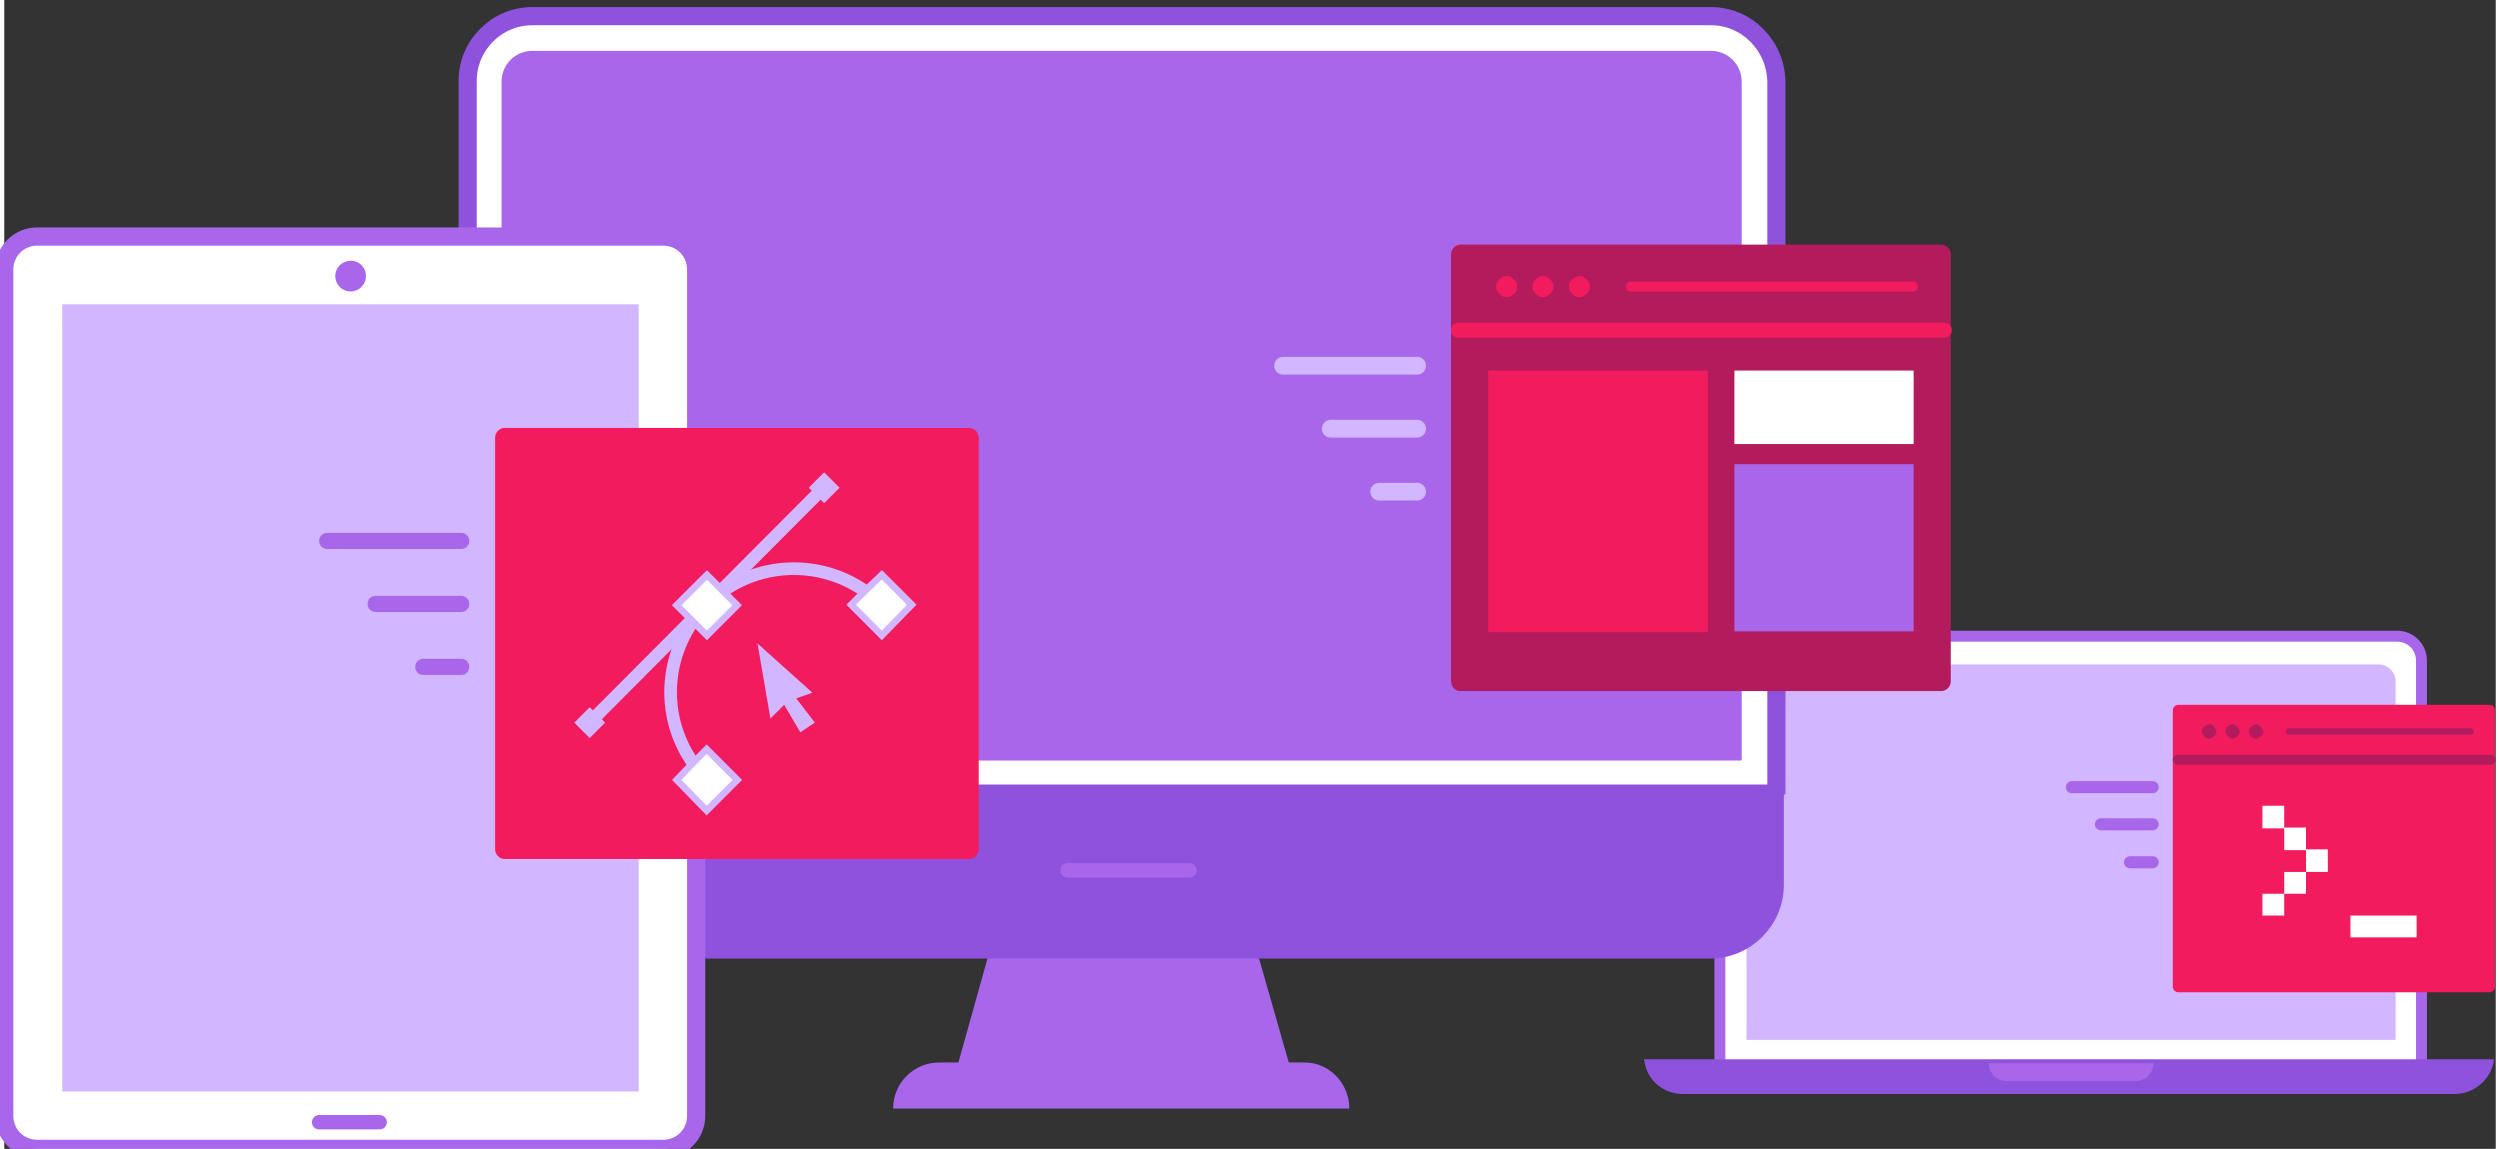 <svg enable-background="new 0 0 308.6 142.3" height="142" viewBox="0 0 308.6 142.3" width="309" xmlns="http://www.w3.org/2000/svg"><rect x="0" y="0" width="308.6" height="142.3" fill="#333333" stroke="none"/><path d="m214.3 133.8h83.4c1 0 1.7-.8 1.7-1.7v-50.3c0-1.6-1.3-3-3-3h-80.9c-1.6 0-3 1.3-3 3v50.2c.1 1 .9 1.8 1.8 1.8z" style="fill:#fff;stroke:#a867eb;stroke-width:1.351;stroke-linecap:round;stroke-linejoin:bevel;stroke-miterlimit:10"/><path d="m215.8 128.8v-44.4c0-1.2 1-2.1 2.1-2.1h76.2c1.2 0 2.1 1 2.1 2.1v44.4z" fill="#d2b6ff"/><path d="m303.5 135.5h-95.6c-2.3 0-4.3-1.6-4.7-3.8l-.1-.5h105.3l-.1.5c-.5 2.2-2.5 3.8-4.8 3.8z" fill="#8f52dd"/><path d="m266.2 131.7c0 1.2-1 2.2-2.2 2.2h-16c-1.2 0-2.2-1-2.2-2.2" fill="#a867eb"/><path d="m269.3 122.9h38.5c.4 0 .7-.3.7-.7v-34.2c0-.4-.3-.7-.7-.7h-38.5c-.4 0-.7.3-.7.7v34.2c0 .4.3.7.7.7z" fill="#f11b5d"/><path d="m269.2 94.1h38.8" style="fill:#d8d8d8;stroke:#b31b5d;stroke-width:1.201;stroke-linecap:round;stroke-linejoin:bevel;stroke-miterlimit:10"/><path d="m272.2 90.6c0-.1 0-.2.1-.3 0-.1.1-.2.2-.3s.2-.1.3-.2c.1 0 .2-.1.3-.1s.2 0 .3.1c.1 0 .2.1.3.2s.1.2.2.3c0 .1.1.2.1.3s0 .2-.1.3c0 .1-.1.2-.2.3s-.2.1-.3.2c-.1 0-.2.1-.3.1s-.2 0-.3-.1c-.1 0-.2-.1-.3-.2s-.1-.2-.2-.3-.1-.2-.1-.3z" fill="#b31b5d"/><path d="m275.1 90.6c0-.1 0-.2.1-.3 0-.1.1-.2.2-.3s.2-.1.3-.2c.1 0 .2-.1.3-.1s.2 0 .3.1c.1 0 .2.1.3.2s.1.2.2.3c0 .1.1.2.1.3s0 .2-.1.3c0 .1-.1.2-.2.3s-.2.1-.3.2c-.1 0-.2.1-.3.1s-.2 0-.3-.1c-.1 0-.2-.1-.3-.2s-.1-.2-.2-.3-.1-.2-.1-.3z" fill="#b31b5d"/><path d="m278 90.6c0-.1 0-.2.1-.3 0-.1.1-.2.2-.3s.2-.1.3-.2c.1 0 .2-.1.3-.1s.2 0 .3.1c.1 0 .2.1.3.2s.1.2.2.3c0 .1.1.2.1.3s0 .2-.1.3c0 .1-.1.2-.2.3s-.2.1-.3.2c-.1 0-.2.1-.3.1s-.2 0-.3-.1c-.1 0-.2-.1-.3-.2s-.1-.2-.2-.3c0-.1-.1-.2-.1-.3z" fill="#b31b5d"/><path d="m283 90.6h22.5" style="fill:none;stroke:#b31b5d;stroke-width:.801;stroke-linecap:round;stroke-linejoin:bevel;stroke-miterlimit:10"/><path d="m285.1 110.7h-2.7v2.7h-2.7v-2.7h2.7v-2.7h2.7v-2.7h-2.7v-2.7h-2.7v-2.8h2.7v2.7h2.7v2.7h2.7v2.8h-2.7z" fill="#fff"/><path d="m290.6 113.4h8.2v2.7h-8.2z" fill="#fff"/><path d="m266.1 97.5h-10" style="fill:none;stroke:#a867eb;stroke-width:1.5;stroke-linecap:round;stroke-linejoin:round;stroke-miterlimit:10"/><path d="m266.1 102.1h-6.4" style="fill:none;stroke:#a867eb;stroke-width:1.5;stroke-linecap:round;stroke-linejoin:round;stroke-miterlimit:10"/><path d="m266.1 106.8h-2.8" style="fill:none;stroke:#a867eb;stroke-width:1.5;stroke-linecap:round;stroke-linejoin:round;stroke-miterlimit:10"/><path d="m159.9 134.4h-42.5l4.7-16.8h33z" fill="#a867eb"/><path d="m166.6 137.3h-56.5c0-3.2 2.6-5.7 5.7-5.7h45.1c3.1-.1 5.7 2.5 5.7 5.7z" fill="#a867eb"/><path d="m116.2 137.6h39.4" fill="#a867eb"/><path d="m57.3 109.6c0 4.4 3.6 8 8 8h146c4.4 0 8-3.6 8-8v-11.7h-162z" fill="#8f52dd" stroke="#8f52dd" stroke-miterlimit="10" stroke-width="2.25"/><path d="m211.4 2h-146c-4.4 0-8 3.6-8 8v88.3h162.1v-88.2c-.1-4.5-3.7-8.1-8.1-8.1z" style="fill:#fff;stroke:#8f52dd;stroke-width:2.25;stroke-linecap:round;stroke-linejoin:bevel;stroke-miterlimit:10"/><path d="m61.6 94.1v-84c0-2.1 1.7-3.8 3.8-3.8h146c2.1 0 3.8 1.7 3.8 3.8v84.1h-153.6z" fill="#a867eb"/><path d="m131.7 107.8h15.1" style="fill:none;stroke:#a867eb;stroke-width:1.785;stroke-linecap:round;stroke-linejoin:bevel;stroke-miterlimit:10"/><path d="m180.4 85.6h59.5c.7 0 1.2-.6 1.2-1.2v-52.9c0-.7-.6-1.2-1.2-1.2h-59.5c-.7 0-1.2.6-1.2 1.2v52.8c0 .8.5 1.3 1.2 1.3z" fill="#b31b5d"/><path d="m180.1 40.9h60.2" style="fill:#d8d8d8;stroke:#f11b5d;stroke-width:1.862;stroke-linecap:round;stroke-linejoin:bevel;stroke-miterlimit:10"/><path d="m184.8 35.5c0-.2 0-.4.1-.5.1-.2.2-.3.3-.4s.3-.2.4-.3c.2-.1.3-.1.5-.1s.4 0 .5.1c.2.1.3.2.4.3s.2.3.3.4c.1.2.1.3.1.5s0 .4-.1.5c-.1.2-.2.3-.3.4s-.3.2-.4.3c-.2.1-.3.1-.5.1s-.4 0-.5-.1c-.2-.1-.3-.2-.4-.3s-.2-.3-.3-.4-.1-.3-.1-.5z" fill="#f11b5d"/><path d="m189.3 35.5c0-.2 0-.4.1-.5.1-.2.2-.3.3-.4s.3-.2.4-.3c.2-.1.3-.1.5-.1s.4 0 .5.1c.2.1.3.2.4.3s.2.3.3.4c.1.2.1.3.1.5s0 .4-.1.5c-.1.2-.2.3-.3.4s-.3.2-.4.3c-.2.1-.3.1-.5.1s-.4 0-.5-.1c-.2-.1-.3-.2-.4-.3s-.2-.3-.3-.4-.1-.3-.1-.5z" fill="#f11b5d"/><path d="m193.8 35.5c0-.2 0-.4.1-.5.1-.2.2-.3.3-.4s.3-.2.4-.3c.2-.1.3-.1.5-.1s.4 0 .5.1c.2.1.3.2.4.3s.2.3.3.4c.1.2.1.3.1.5s0 .4-.1.5c-.1.2-.2.3-.3.4s-.3.2-.4.3c-.2.1-.3.1-.5.1s-.4 0-.5-.1c-.2-.1-.3-.2-.4-.3s-.2-.3-.3-.4c0-.1-.1-.3-.1-.5z" fill="#f11b5d"/><path d="m201.5 35.5h34.9" style="fill:none;stroke:#f11b5d;stroke-width:1.241;stroke-linecap:round;stroke-linejoin:bevel;stroke-miterlimit:10"/><path d="m183.8 45.9h27.2v32.4h-27.2z" fill="#f11b5d"/><path d="m214.3 45.9h22.2v9.1h-22.2z" fill="#fff"/><path d="m214.3 57.5h22.2v20.7h-22.2z" fill="#a867eb"/><path d="m175 45.3h-16.6" style="fill:none;stroke:#d2b6ff;stroke-width:2.2;stroke-linecap:round;stroke-linejoin:round;stroke-miterlimit:10"/><path d="m175 53.1h-10.7" style="fill:none;stroke:#d2b6ff;stroke-width:2.2;stroke-linecap:round;stroke-linejoin:round;stroke-miterlimit:10"/><path d="m175 60.9h-4.7" style="fill:none;stroke:#d2b6ff;stroke-width:2.2;stroke-linecap:round;stroke-linejoin:round;stroke-miterlimit:10"/><path d="m4.1 142.3h77.5c2.3 0 4.1-1.8 4.1-4.1v-104.8c0-2.3-1.8-4.1-4.1-4.1h-77.5c-2.3 0-4.1 1.8-4.1 4.1v104.8c0 2.3 1.8 4.1 4.1 4.1z" style="fill:#fff;stroke:#a867eb;stroke-width:2.252;stroke-linecap:round;stroke-linejoin:bevel;stroke-miterlimit:10"/><path d="m-5.9 50.7h97.5v71.4h-97.5z" fill="#d2b6ff" transform="matrix(0 -1 1 0 -43.512 129.296)"/><path d="m44.8 34.2c0 1.1-.9 1.9-1.9 1.9-1.1 0-1.9-.9-1.9-1.9 0-1.1.9-1.9 1.9-1.9 1.1 0 1.9.8 1.9 1.9z" fill="#a867eb"/><path d="m39 139h7.5" style="fill:none;stroke:#a867eb;stroke-width:1.785;stroke-linecap:round;stroke-linejoin:bevel;stroke-miterlimit:10"/><path d="m62 106.4h57.5c.7 0 1.2-.6 1.2-1.2v-51c0-.7-.6-1.2-1.2-1.2h-57.5c-.7 0-1.2.6-1.2 1.2v51c0 .6.5 1.2 1.2 1.2z" fill="#f11b5d"/><g stroke-miterlimit="10"><path d="m85.3 94.5c-4.2-6-3.6-14.2 1.7-19.6 5.3-5.3 13.6-5.9 19.6-1.7" fill="none" stroke="#d2b6ff" stroke-linecap="round" stroke-linejoin="bevel" stroke-width="1.566"/><path d="m106.6 73.2-1.7 1.7 3.8 3.8 3.7-3.8-3.7-3.7z" fill="#fff" stroke="#d2b6ff" stroke-width=".84"/><path d="m85.3 94.5-2 2.1 3.7 3.8 3.8-3.8-3.8-3.8z" fill="#fff" stroke="#d2b6ff" stroke-width=".84"/><path d="m101.5 60.4-29 29.1" fill="none" stroke="#d2b6ff" stroke-linecap="round" stroke-linejoin="bevel" stroke-width="1.566"/><path d="m84.4 72.3h5.3v5.3h-5.3z" fill="#fff" stroke="#d2b6ff" stroke-width=".84" transform="matrix(-.707 .707 -.707 -.707 201.567 66.405)"/></g><path d="m100.2 59.1h2.7v2.7h-2.7z" fill="#d2b6ff" transform="matrix(-.707 .707 -.707 -.707 216.086 31.354)"/><path d="m71.2 88.1h2.7v2.7h-2.7z" fill="#d2b6ff" transform="matrix(-.707 .707 -.707 -.707 187.048 101.456)"/><path d="m93.3 79.7 1.6 9.3 1.7-1.7 2 3.4 1.8-1.2-2.3-3 2-.7z" fill="#d2b6ff"/><path d="m56.6 67h-16.6" style="fill:none;stroke:#a867eb;stroke-width:2;stroke-linecap:round;stroke-linejoin:round;stroke-miterlimit:10"/><path d="m56.6 74.8h-10.6" style="fill:none;stroke:#a867eb;stroke-width:2;stroke-linecap:round;stroke-linejoin:round;stroke-miterlimit:10"/><path d="m56.6 82.6h-4.7" style="fill:none;stroke:#a867eb;stroke-width:2;stroke-linecap:round;stroke-linejoin:round;stroke-miterlimit:10"/></svg>